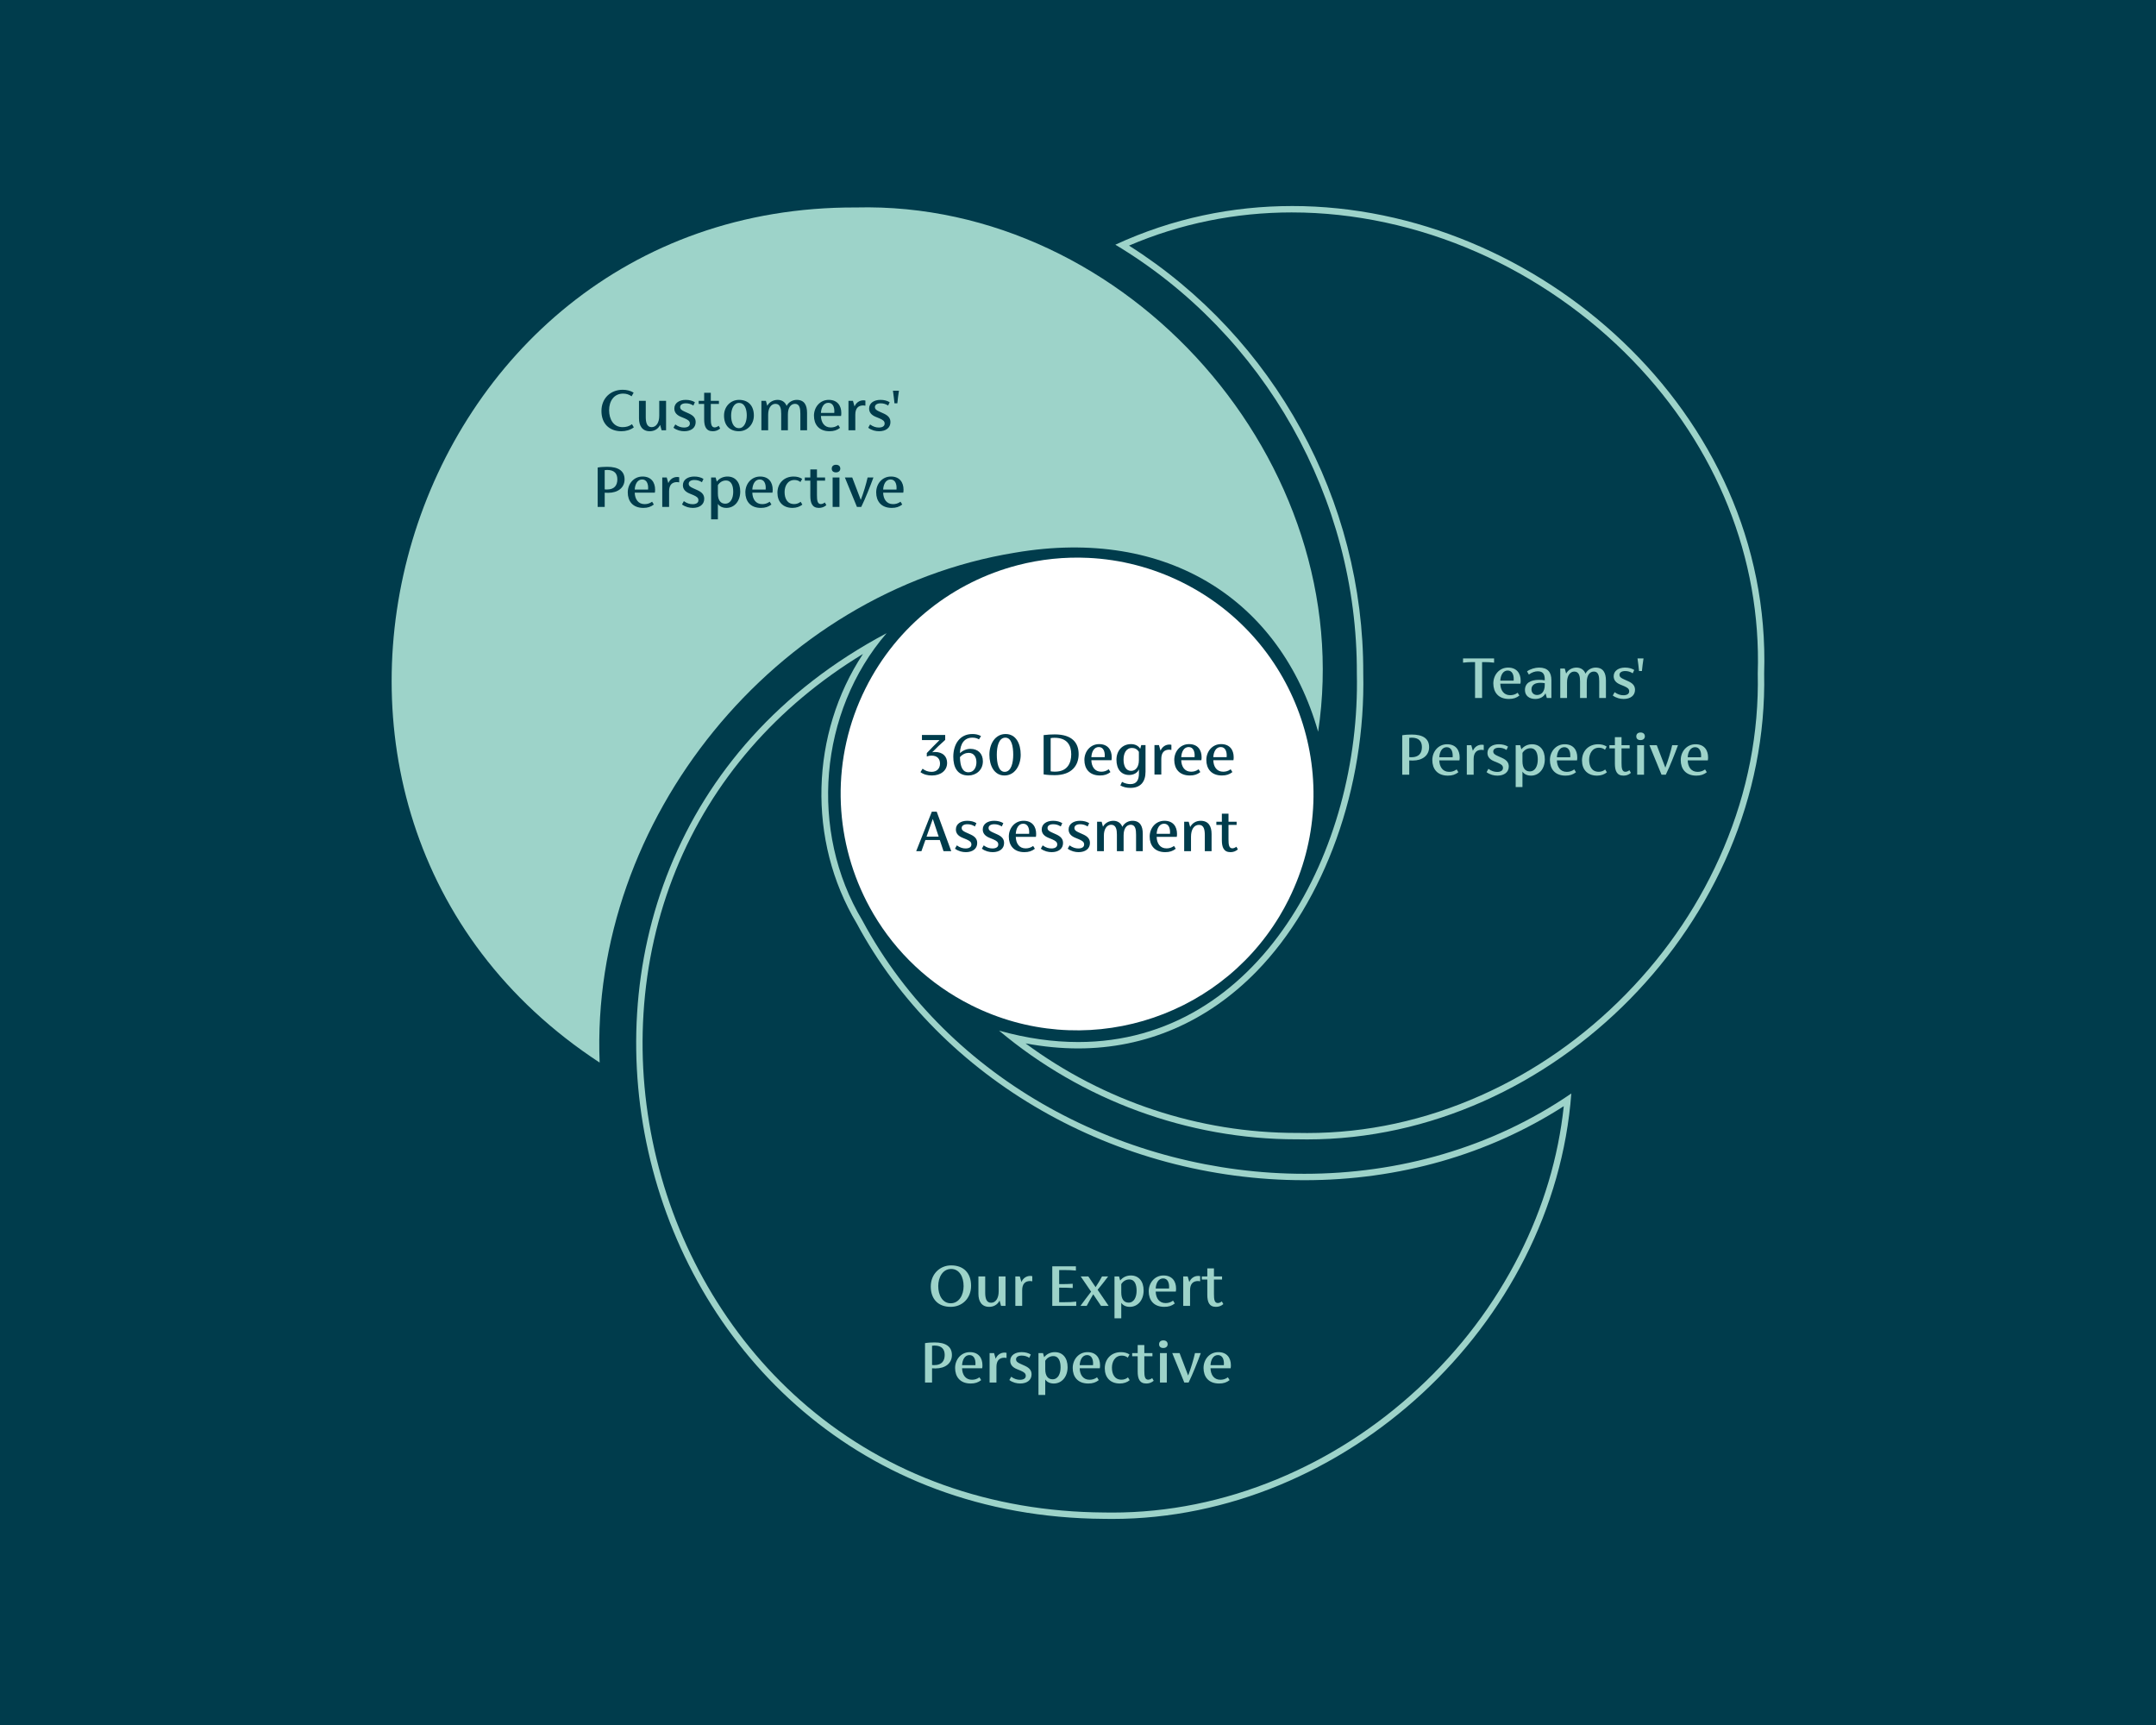<?xml version="1.0" encoding="UTF-8"?>
<svg xmlns="http://www.w3.org/2000/svg" id="Layer_1" viewBox="0 0 1350 1080">
  <defs>
    <style>.cls-1{fill:#fff;}.cls-2{fill:#003c4c;}.cls-3{fill:#9dd3c9;}</style>
  </defs>
  <rect class="cls-2" x="-2865.3" y="-48.26" width="5857.67" height="1176.51"></rect>
  <path class="cls-3" d="M375.47,665.26C135.67,508.36,249.1,128.78,535.94,129.89c170.37-4.28,314.81,159.89,289.42,328.24-23.49-82.11-94.04-128.4-189.66-112.13-150.37,24.45-266.36,167.18-260.23,319.27Z"></path>
  <path class="cls-3" d="M540.34,409.46c-32.88,49.91-35.06,116.69-3.85,168.77,52.39,97.61,162.39,160.68,280.27,160.68,59.21,0,115.18-16,162.41-46.34-3.42,32.04-12.77,63.33-27.85,93.12-15.79,31.2-37.1,59.34-63.34,83.63-26.23,24.29-55.93,43.39-88.28,56.78-33.51,13.87-68.27,20.9-103.32,20.9-1.71,0-3.36-.02-5.06-.05h-.03s-.03,0-.03,0c-70.83-.44-135.03-23.39-185.67-66.36-23.32-19.79-43.36-43.42-59.55-70.23-15.77-26.12-27.51-54.59-34.87-84.62-7.37-30.03-10.14-60.71-8.24-91.19,1.95-31.27,8.77-61.5,20.29-89.85,22.72-55.93,63-102.36,117.1-135.24m14.84-13.03c-269.94,143.05-169.81,552.6,136.07,554.51,1.72,.03,3.42,.05,5.14,.05,145.65,0,276.69-121.2,287.52-266.37-49.93,34.22-108.46,50.28-167.15,50.28-111.07,0-222.6-57.6-276.79-158.65-33.48-55.78-27.21-130.61,15.21-179.82h0Z"></path>
  <path class="cls-3" d="M809.09,133c38.68,0,78.67,8.59,115.66,24.84,36.28,15.94,69.96,39.33,97.4,67.66,52.89,54.58,80.76,124.19,78.49,195.99v.1s0,.1,0,.1c.77,37.06-6.37,73.74-21.25,109.02-14.29,33.91-34.91,64.76-61.29,91.69-26.46,27.02-56.99,48.35-90.75,63.4-35.08,15.64-71.7,23.57-108.83,23.57-1.85,0-3.66-.02-5.51-.06h-.05s-.05,0-.05,0h-1.17c-60.91,0-120.47-19.8-169.58-56.07,11.22,2.1,22.25,3.16,32.96,3.16,42.24,0,80.81-16.62,111.55-48.06,42.89-43.87,68.54-115.44,66.94-186.79,.39-108.22-55.61-210.11-146.67-267.78,32.21-13.79,66.53-20.78,102.15-20.78h0m-.02-4c-37.22,0-74.82,7.62-110.69,24.21,93.39,55.98,151.64,158.97,151.22,268.39,2.48,110.1-60.78,230.81-174.49,230.81-15.58,0-32.12-2.27-49.55-7.14,51.83,43.51,118.14,68.05,186.17,68.05,.39,0,.8,0,1.19,0,1.87,.04,3.73,.06,5.6,.06,154.33,0,289.35-137.07,286.12-291.77,5.16-163.21-142.1-292.62-295.57-292.61h0Z"></path>
  <path class="cls-1" d="M807.1,562.76c-.07,.16-.15,.3-.22,.46-1.77,3.56-3.67,7.01-5.69,10.36-.04,.08-.09,.15-.13,.22-39.46,65.3-123.18,90.37-192.69,55.68-26.56-13.26-47.4-33.41-61.43-57.22-1.52-2.6-2.98-5.24-4.34-7.92-20.59-40.39-22.43-89.68-.64-133.34,19.89-39.85,55.35-66.79,95.33-77.15,14.33-3.71,29.25-5.29,44.24-4.56,19.92,.95,39.95,5.97,58.94,15.44,72.99,36.42,102.77,124.99,66.63,198.01Z"></path>
  <g>
    <path class="cls-2" d="M376.6,257.31c0-7.92,5.68-13.28,13.32-13.28,2.52,0,4.92,.6,6.84,1.8l-1.28,2.28c-1.64-1.16-3.36-1.68-5.32-1.68-5.76,0-8.76,4.76-8.76,10.4s2.72,10.6,8.44,10.6c2.16,0,4.16-.52,5.88-1.84l1.16,1.96c-2.16,1.68-5.04,2.44-7.8,2.44-7.64,0-12.48-4.84-12.48-12.68Z"></path>
    <path class="cls-2" d="M417.07,250.95v18.44h-2.8l-.92-3.36c-1.28,2.72-3.88,3.96-6.48,3.96-4.68,0-6.76-3.36-6.76-8.12v-10.92h4.24v10.08c0,3.28,.6,6.4,3.68,6.4,2.88,0,4.76-2.8,4.76-7.16v-9.32h4.28Z"></path>
    <path class="cls-2" d="M421.68,267.83l1.16-2.08c1.96,1.44,3.8,1.92,5.48,1.92,2.16,0,3.64-.8,3.64-2.48,0-1.56-1.08-2.28-3.12-3.2l-2.52-1.04c-2.48-1.04-4.08-2.64-4.08-5.16,0-3.52,3.16-5.44,7.12-5.44,2.28,0,4.2,.52,5.76,1.48l-.96,2.08c-1.48-.96-3-1.4-4.72-1.4-2.12,0-3.56,.88-3.56,2.32,0,1.36,.96,2.04,2.76,2.84l2.84,1.28c2.76,1.28,4.12,2.84,4.12,5.32,0,3.68-3,5.72-7.12,5.72-2.08,0-4.56-.52-6.8-2.16Z"></path>
    <path class="cls-2" d="M450.96,268.27c-1.52,1.28-3.04,1.72-4.68,1.72-4.2,0-5.36-3.12-5.36-7.48v-9.6h-3.44v-1.96h3.44v-5.04h4.16v5.04h5.08v1.96h-5.08v9.12c0,3.16,.28,5.56,2.4,5.56,.76,0,1.68-.32,2.52-1l.96,1.68Z"></path>
    <path class="cls-2" d="M453.36,260.19c0-5.76,4.24-9.84,9.36-9.84,5.88,0,9.32,3.72,9.32,9.8,0,5.76-4.24,9.84-9.32,9.84-5.92,0-9.36-3.72-9.36-9.8Zm14.24-.04c0-3.84-1.2-7.88-4.84-7.88-3.44,0-4.96,4.12-4.96,7.92s1.24,7.88,4.92,7.88c3.36,0,4.88-4.12,4.88-7.92Z"></path>
    <path class="cls-2" d="M505.35,258.47v10.92h-4.2v-10.32c0-3-.32-6.24-3.32-6.24-2.64,0-4.48,2.36-4.48,6.64v9.92h-4.2v-10.32c0-3-.44-6.24-3.6-6.24-2.56,0-4.56,2.48-4.56,6.8v9.76h-4.24v-18.44h2.84l.84,3.12c1.32-2.48,3.96-3.72,6.48-3.72,2.92,0,4.84,1.6,5.64,3.8,1.32-2.56,3.92-3.8,6.32-3.8,4.8,0,6.48,3.32,6.48,8.12Z"></path>
    <path class="cls-2" d="M526.63,260.43h-12.6c.12,4.08,2.16,7.2,6.16,7.2,1.68,0,3.16-.4,4.72-1.52l1.08,1.76c-1.88,1.48-3.88,2.12-6.56,2.12-6.72,0-9.76-4.32-9.76-9.72s3.8-9.92,9.24-9.92,7.88,3.64,7.88,8.24c0,.64-.04,1.28-.16,1.84Zm-12.6-1.92h8.36c.04-.4,.04-.8,.04-1.12,0-2.44-.88-5.2-3.76-5.2s-4.44,2.84-4.64,6.32Z"></path>
    <path class="cls-2" d="M541.88,250.79v3.2c-.4-.08-.88-.16-1.32-.16-3.12,0-5,1.76-5,5.76v9.8h-4.28v-18.44h2.8l1,3.52c.96-2.32,3.04-3.84,5.52-3.84,.44,0,.88,.04,1.28,.16Z"></path>
    <path class="cls-2" d="M543.64,267.83l1.16-2.08c1.96,1.44,3.8,1.92,5.48,1.92,2.16,0,3.64-.8,3.64-2.48,0-1.56-1.08-2.28-3.12-3.2l-2.52-1.04c-2.48-1.04-4.08-2.64-4.08-5.16,0-3.52,3.16-5.44,7.12-5.44,2.28,0,4.2,.52,5.76,1.48l-.96,2.08c-1.48-.96-3-1.4-4.72-1.4-2.12,0-3.56,.88-3.56,2.32,0,1.36,.96,2.04,2.76,2.84l2.84,1.28c2.76,1.28,4.12,2.84,4.12,5.32,0,3.68-3,5.72-7.12,5.72-2.08,0-4.56-.52-6.8-2.16Z"></path>
    <path class="cls-2" d="M559.12,244.63h3.76c-.4,2.6-.76,5.36-1,7.88h-1.8c-.24-2.52-.6-5.28-.96-7.88Z"></path>
    <path class="cls-2" d="M391.08,300.15c0,5.2-4.16,8.4-10.32,8.4-.6,0-1.32-.04-2.12-.08v8.92h-4.4v-24.68c1.68-.32,4.28-.44,6-.44,6.76,0,10.84,2.44,10.84,7.88Zm-4.52-.04c0-3.56-1.84-5.88-6.4-5.88-.4,0-.88,.04-1.52,.12v12.04c.48,.08,1,.08,1.48,.08,4.56,0,6.44-2.6,6.44-6.36Z"></path>
    <path class="cls-2" d="M410.04,308.43h-12.6c.12,4.08,2.16,7.2,6.16,7.2,1.68,0,3.16-.4,4.72-1.52l1.08,1.76c-1.88,1.48-3.88,2.12-6.56,2.12-6.72,0-9.76-4.32-9.76-9.72s3.8-9.92,9.24-9.92,7.88,3.64,7.88,8.24c0,.64-.04,1.28-.16,1.84Zm-12.6-1.92h8.36c.04-.4,.04-.8,.04-1.12,0-2.44-.88-5.2-3.76-5.2s-4.44,2.84-4.64,6.32Z"></path>
    <path class="cls-2" d="M425.28,298.79v3.2c-.4-.08-.88-.16-1.32-.16-3.12,0-5,1.76-5,5.76v9.8h-4.28v-18.44h2.8l1,3.52c.96-2.32,3.04-3.84,5.52-3.84,.44,0,.88,.04,1.28,.16Z"></path>
    <path class="cls-2" d="M427.04,315.83l1.16-2.08c1.96,1.44,3.8,1.92,5.48,1.92,2.16,0,3.64-.8,3.64-2.48,0-1.56-1.08-2.28-3.12-3.2l-2.52-1.04c-2.48-1.04-4.08-2.64-4.08-5.16,0-3.52,3.16-5.44,7.12-5.44,2.28,0,4.2,.52,5.76,1.48l-.96,2.08c-1.48-.96-3-1.4-4.72-1.4-2.12,0-3.56,.88-3.56,2.32,0,1.36,.96,2.04,2.76,2.84l2.84,1.28c2.76,1.28,4.12,2.84,4.12,5.32,0,3.68-3,5.72-7.12,5.72-2.08,0-4.56-.52-6.8-2.16Z"></path>
    <path class="cls-2" d="M463.51,307.75c0,6.04-3.68,10.24-8.64,10.24-2.28,0-4.24-.84-5.36-2.52v9.68h-4.24v-26.2h2.84l.72,2.56c1.8-2.28,4.36-3.16,6.68-3.16,5,0,8,3.68,8,9.4Zm-4.4,.12c0-3.6-1.04-7.04-4.6-7.04-1.92,0-3.8,1-5,2.92v5.28c0,4.32,1.84,6.32,4.56,6.32,3.52,0,5.04-3.56,5.04-7.48Z"></path>
    <path class="cls-2" d="M483.67,308.43h-12.6c.12,4.08,2.16,7.2,6.16,7.2,1.68,0,3.16-.4,4.72-1.52l1.08,1.76c-1.88,1.48-3.88,2.12-6.56,2.12-6.72,0-9.76-4.32-9.76-9.72s3.8-9.92,9.24-9.92,7.88,3.64,7.88,8.24c0,.64-.04,1.28-.16,1.84Zm-12.6-1.92h8.36c.04-.4,.04-.8,.04-1.12,0-2.44-.88-5.2-3.76-5.2s-4.44,2.84-4.64,6.32Z"></path>
    <path class="cls-2" d="M486.8,308.51c0-5.88,4.08-10.16,10.12-10.16,2.04,0,3.96,.48,5.36,1.48l-1.08,1.96c-1.08-.88-2.4-1.28-3.72-1.28-4.44,0-6.2,4.04-6.2,7.52,0,4.12,1.68,7.56,6,7.56,1.56,0,2.92-.52,4.04-1.44l1.08,1.76c-1.52,1.32-3.76,2.08-6.16,2.08-6.16,0-9.44-3.96-9.44-9.48Z"></path>
    <path class="cls-2" d="M517.43,316.27c-1.52,1.28-3.04,1.72-4.68,1.72-4.2,0-5.36-3.12-5.36-7.48v-9.6h-3.44v-1.96h3.44v-5.04h4.16v5.04h5.08v1.96h-5.08v9.12c0,3.16,.28,5.56,2.4,5.56,.76,0,1.68-.32,2.52-1l.96,1.68Z"></path>
    <path class="cls-2" d="M520.8,293.43c0-1.36,.84-2.44,2.68-2.44s2.68,1.08,2.68,2.4-.96,2.36-2.72,2.36-2.64-.96-2.64-2.32Zm.56,5.52h4.28v18.44h-4.28v-18.44Z"></path>
    <path class="cls-2" d="M546.91,298.95c-2.08,5.64-5,13.04-7.64,18.44h-2.68l-7.56-18.44h4.6l5.36,14.04c1.68-4.32,3.36-9.96,4.28-14.04h3.64Z"></path>
    <path class="cls-2" d="M565.59,308.43h-12.6c.12,4.08,2.16,7.2,6.16,7.2,1.68,0,3.16-.4,4.72-1.52l1.08,1.76c-1.88,1.48-3.88,2.12-6.56,2.12-6.72,0-9.76-4.32-9.76-9.72s3.8-9.92,9.24-9.92,7.88,3.64,7.88,8.24c0,.64-.04,1.28-.16,1.84Zm-12.6-1.92h8.36c.04-.4,.04-.8,.04-1.12,0-2.44-.88-5.2-3.76-5.2s-4.44,2.84-4.64,6.32Z"></path>
  </g>
  <g>
    <path class="cls-3" d="M935.54,412.25v2.64c-2.48-.28-3.64-.36-5.8-.36h-1.72v22.48h-4.4v-22.48h-1.72c-2.12,0-3.28,.08-5.8,.36v-2.64h19.44Z"></path>
    <path class="cls-3" d="M952.02,428.05h-12.6c.12,4.08,2.16,7.2,6.16,7.2,1.68,0,3.16-.4,4.72-1.52l1.08,1.76c-1.88,1.48-3.88,2.12-6.56,2.12-6.72,0-9.76-4.32-9.76-9.72s3.8-9.92,9.24-9.92,7.88,3.64,7.88,8.24c0,.64-.04,1.28-.16,1.84Zm-12.6-1.92h8.36c.04-.4,.04-.8,.04-1.12,0-2.44-.88-5.2-3.76-5.2s-4.44,2.84-4.64,6.32Z"></path>
    <path class="cls-3" d="M971.42,425.89v11.12h-2.84l-.84-2.96c-1.28,2.52-3.8,3.56-6.48,3.56-3.48,0-6.4-1.88-6.4-5.6,0-4.32,3.48-6.36,8.76-6.36,1.24,0,2.4,.08,3.64,.28v-.48c0-3.08-.88-5.16-4.4-5.16-1.76,0-3.8,.72-5.56,2.04l-1.12-2c2-1.48,5.12-2.36,7.48-2.36,5.52,0,7.76,2.92,7.76,7.92Zm-4.16,3v-1.16c-.92-.16-1.8-.24-2.72-.24-3.4,0-5.6,1.36-5.6,4.12,0,2.24,1.56,3.52,3.48,3.52,2.72,0,4.84-2.08,4.84-6.24Z"></path>
    <path class="cls-3" d="M1005.57,426.09v10.92h-4.2v-10.32c0-3-.32-6.24-3.32-6.24-2.64,0-4.48,2.36-4.48,6.64v9.92h-4.2v-10.32c0-3-.44-6.24-3.6-6.24-2.56,0-4.56,2.48-4.56,6.8v9.76h-4.24v-18.44h2.84l.84,3.12c1.32-2.48,3.96-3.72,6.48-3.72,2.92,0,4.84,1.6,5.64,3.8,1.32-2.56,3.92-3.8,6.32-3.8,4.8,0,6.48,3.32,6.48,8.12Z"></path>
    <path class="cls-3" d="M1009.86,435.45l1.16-2.08c1.96,1.44,3.8,1.92,5.48,1.92,2.16,0,3.64-.8,3.64-2.48,0-1.56-1.08-2.28-3.12-3.2l-2.52-1.04c-2.48-1.04-4.08-2.64-4.08-5.16,0-3.52,3.16-5.44,7.12-5.44,2.28,0,4.2,.52,5.76,1.48l-.96,2.08c-1.48-.96-3-1.4-4.72-1.4-2.12,0-3.56,.88-3.56,2.32,0,1.36,.96,2.04,2.76,2.84l2.84,1.28c2.76,1.28,4.12,2.84,4.12,5.32,0,3.68-3,5.72-7.12,5.72-2.08,0-4.56-.52-6.8-2.16Z"></path>
    <path class="cls-3" d="M1025.34,412.25h3.76c-.4,2.6-.76,5.36-1,7.88h-1.8c-.24-2.52-.6-5.28-.96-7.88Z"></path>
    <path class="cls-3" d="M894.86,467.77c0,5.2-4.16,8.4-10.32,8.4-.6,0-1.32-.04-2.12-.08v8.92h-4.4v-24.68c1.68-.32,4.28-.44,6-.44,6.76,0,10.84,2.44,10.84,7.88Zm-4.52-.04c0-3.56-1.84-5.88-6.4-5.88-.4,0-.88,.04-1.52,.12v12.04c.48,.08,1,.08,1.48,.08,4.56,0,6.44-2.6,6.44-6.36Z"></path>
    <path class="cls-3" d="M913.82,476.05h-12.6c.12,4.08,2.16,7.2,6.16,7.2,1.68,0,3.16-.4,4.72-1.52l1.08,1.76c-1.88,1.48-3.88,2.12-6.56,2.12-6.72,0-9.76-4.32-9.76-9.72s3.8-9.92,9.24-9.92,7.88,3.64,7.88,8.24c0,.64-.04,1.28-.16,1.84Zm-12.6-1.92h8.36c.04-.4,.04-.8,.04-1.12,0-2.44-.88-5.2-3.76-5.2s-4.44,2.84-4.64,6.32Z"></path>
    <path class="cls-3" d="M929.06,466.41v3.2c-.4-.08-.88-.16-1.32-.16-3.12,0-5,1.76-5,5.76v9.8h-4.28v-18.44h2.8l1,3.52c.96-2.32,3.04-3.84,5.52-3.84,.44,0,.88,.04,1.28,.16Z"></path>
    <path class="cls-3" d="M930.82,483.45l1.16-2.08c1.96,1.44,3.8,1.92,5.48,1.92,2.16,0,3.64-.8,3.64-2.48,0-1.56-1.08-2.28-3.12-3.2l-2.52-1.04c-2.48-1.04-4.08-2.64-4.08-5.16,0-3.52,3.16-5.44,7.12-5.44,2.28,0,4.2,.52,5.76,1.48l-.96,2.08c-1.48-.96-3-1.4-4.72-1.4-2.12,0-3.56,.88-3.56,2.32,0,1.36,.96,2.04,2.76,2.84l2.84,1.28c2.76,1.28,4.12,2.84,4.12,5.32,0,3.68-3,5.72-7.12,5.72-2.08,0-4.56-.52-6.8-2.16Z"></path>
    <path class="cls-3" d="M967.3,475.37c0,6.04-3.68,10.24-8.64,10.24-2.28,0-4.24-.84-5.36-2.52v9.68h-4.24v-26.2h2.84l.72,2.56c1.8-2.28,4.36-3.16,6.68-3.16,5,0,8,3.68,8,9.4Zm-4.4,.12c0-3.6-1.04-7.04-4.6-7.04-1.92,0-3.8,1-5,2.92v5.28c0,4.32,1.84,6.32,4.56,6.32,3.52,0,5.04-3.56,5.04-7.48Z"></path>
    <path class="cls-3" d="M987.46,476.05h-12.6c.12,4.08,2.16,7.2,6.16,7.2,1.68,0,3.16-.4,4.72-1.52l1.08,1.76c-1.88,1.48-3.88,2.12-6.56,2.12-6.72,0-9.76-4.32-9.76-9.72s3.8-9.92,9.24-9.92,7.88,3.64,7.88,8.24c0,.64-.04,1.28-.16,1.84Zm-12.6-1.92h8.36c.04-.4,.04-.8,.04-1.12,0-2.44-.88-5.2-3.76-5.2s-4.44,2.84-4.64,6.32Z"></path>
    <path class="cls-3" d="M990.58,476.13c0-5.88,4.08-10.16,10.12-10.16,2.04,0,3.96,.48,5.36,1.48l-1.08,1.96c-1.08-.88-2.4-1.28-3.72-1.28-4.44,0-6.2,4.04-6.2,7.52,0,4.12,1.68,7.56,6,7.56,1.56,0,2.92-.52,4.04-1.44l1.08,1.76c-1.52,1.32-3.76,2.08-6.16,2.08-6.16,0-9.44-3.96-9.44-9.48Z"></path>
    <path class="cls-3" d="M1021.22,483.89c-1.52,1.28-3.04,1.72-4.68,1.72-4.2,0-5.36-3.12-5.36-7.48v-9.6h-3.44v-1.96h3.44v-5.04h4.16v5.04h5.08v1.96h-5.08v9.12c0,3.16,.28,5.56,2.4,5.56,.76,0,1.68-.32,2.52-1l.96,1.68Z"></path>
    <path class="cls-3" d="M1024.58,461.05c0-1.36,.84-2.44,2.68-2.44s2.68,1.08,2.68,2.4-.96,2.36-2.72,2.36-2.64-.96-2.64-2.32Zm.56,5.52h4.28v18.44h-4.28v-18.44Z"></path>
    <path class="cls-3" d="M1050.69,466.57c-2.08,5.64-5,13.04-7.64,18.44h-2.68l-7.56-18.44h4.6l5.36,14.04c1.68-4.32,3.36-9.96,4.28-14.04h3.64Z"></path>
    <path class="cls-3" d="M1069.37,476.05h-12.6c.12,4.08,2.16,7.2,6.16,7.2,1.68,0,3.16-.4,4.72-1.52l1.08,1.76c-1.88,1.48-3.88,2.12-6.56,2.12-6.72,0-9.76-4.32-9.76-9.72s3.8-9.92,9.24-9.92,7.88,3.64,7.88,8.24c0,.64-.04,1.28-.16,1.84Zm-12.6-1.92h8.36c.04-.4,.04-.8,.04-1.12,0-2.44-.88-5.2-3.76-5.2s-4.44,2.84-4.64,6.32Z"></path>
  </g>
  <g>
    <path class="cls-2" d="M593.04,477.64c0,4.84-4.04,7.88-9.48,7.88-2.72,0-5.08-.56-7.2-2.08l1.32-2.16c1.68,1.28,3.4,1.96,5.64,1.96,3.16,0,5.28-1.96,5.28-5.16,0-3-1.76-5-5.32-5-1.04,0-1.96,.16-2.96,.56v-2.16c2.8-2.96,4.88-5.08,7.96-8.12h-11v-3.2h14.56v3.08c-3.04,2.72-5.4,4.92-8.16,7.76,.6-.16,1.2-.2,1.72-.2,5.04,0,7.64,2.88,7.64,6.84Z"></path>
    <path class="cls-2" d="M615.44,476.64c0,5.6-4.36,8.88-9.08,8.88-7.04,0-9.44-5.32-9.44-11.72,0-7.8,4-14.24,11.96-14.24,1.92,0,3.68,.32,5.4,1.28l-1.28,2.08c-1.28-.8-2.64-1.08-4.2-1.08-4.8,0-7.56,3.56-7.72,9.72,1.68-1.64,4.08-2.72,6.52-2.72,4.72,0,7.84,2.92,7.84,7.8Zm-4.04,.64c0-3.12-1.4-5.92-4.88-5.92-1.84,0-3.88,.84-5.44,2.68,.16,6,1.64,9.48,5.36,9.48,3.4,0,4.96-3.12,4.96-6.24Z"></path>
    <path class="cls-2" d="M619.52,472.52c0-6.92,3.72-12.96,10.16-12.96s9.44,6,9.44,12.92-3.76,13.04-10.16,13.04-9.44-6.12-9.44-13Zm14.92-.04c0-5.08-1-10.64-4.92-10.64-4.2,0-5.36,5.68-5.36,10.68s1,10.72,4.92,10.72c4.16,0,5.36-5.76,5.36-10.76Z"></path>
    <path class="cls-2" d="M675.4,472.16c0,6.64-3.88,13.16-15.04,13.16-2.08,0-4.16-.08-6.88-.48v-24.6c2.4-.32,4.8-.44,6.96-.44,11,0,14.96,5.36,14.96,12.36Zm-4.64,.12c0-5.72-2.56-10.36-10.44-10.36-.84,0-1.64,.04-2.44,.2v20.8c.96,.16,1.92,.2,2.72,.2,7.8,0,10.16-5.4,10.16-10.84Z"></path>
    <path class="cls-2" d="M695.96,475.96h-12.6c.12,4.08,2.16,7.2,6.16,7.2,1.68,0,3.16-.4,4.72-1.52l1.08,1.76c-1.88,1.48-3.88,2.12-6.56,2.12-6.72,0-9.76-4.32-9.76-9.72s3.8-9.92,9.24-9.92,7.88,3.64,7.88,8.24c0,.64-.04,1.28-.16,1.84Zm-12.6-1.92h8.36c.04-.4,.04-.8,.04-1.12,0-2.44-.88-5.2-3.76-5.2s-4.44,2.84-4.64,6.32Z"></path>
    <path class="cls-2" d="M717.28,466.48v16.68c0,6.36-3.12,10.12-9.44,10.12-2.32,0-4.32-.4-6.32-1.52l1.04-2.24c1.8,1,3.68,1.4,5.24,1.4,3.96,0,5.36-2.6,5.36-6.8v-2.44c-.92,2.24-3.36,3.52-6.12,3.52-5.04,0-7.96-3.72-7.96-9.52s3.76-9.8,9.12-9.8c2.64,0,4.6,1.08,5.76,2.92l.64-2.32h2.68Zm-4.16,9.52v-5.28c-1.12-1.76-2.68-2.44-4.28-2.44-3.76,0-5.32,3.44-5.32,7.32s1.44,7.04,4.72,7.04c2.84,0,4.88-2.44,4.88-6.64Z"></path>
    <path class="cls-2" d="M733.48,466.32v3.2c-.4-.08-.88-.16-1.32-.16-3.12,0-5,1.76-5,5.76v9.8h-4.28v-18.44h2.8l1,3.52c.96-2.32,3.04-3.84,5.52-3.84,.44,0,.88,.04,1.28,.16Z"></path>
    <path class="cls-2" d="M752.24,475.96h-12.6c.12,4.08,2.16,7.2,6.16,7.2,1.68,0,3.16-.4,4.72-1.52l1.08,1.76c-1.88,1.48-3.88,2.12-6.56,2.12-6.72,0-9.76-4.32-9.76-9.72s3.8-9.92,9.24-9.92,7.88,3.64,7.88,8.24c0,.64-.04,1.28-.16,1.84Zm-12.6-1.92h8.36c.04-.4,.04-.8,.04-1.12,0-2.44-.88-5.2-3.76-5.2s-4.44,2.84-4.64,6.32Z"></path>
    <path class="cls-2" d="M772.32,475.96h-12.6c.12,4.08,2.16,7.2,6.16,7.2,1.68,0,3.16-.4,4.72-1.52l1.08,1.76c-1.88,1.48-3.88,2.12-6.56,2.12-6.72,0-9.76-4.32-9.76-9.72s3.8-9.92,9.24-9.92,7.88,3.64,7.88,8.24c0,.64-.04,1.28-.16,1.84Zm-12.6-1.92h8.36c.04-.4,.04-.8,.04-1.12,0-2.44-.88-5.2-3.76-5.2s-4.44,2.84-4.64,6.32Z"></path>
    <path class="cls-2" d="M588.48,525.92h-9.04l-2.48,7h-3.28l9.8-24.76h3.04l9.12,24.76h-4.84l-2.32-7Zm-.72-2.12l-3.68-11.08-3.92,11.08h7.6Z"></path>
    <path class="cls-2" d="M597.97,531.36l1.16-2.08c1.96,1.44,3.8,1.92,5.48,1.92,2.16,0,3.64-.8,3.64-2.48,0-1.56-1.08-2.28-3.12-3.2l-2.52-1.04c-2.48-1.04-4.08-2.64-4.08-5.16,0-3.52,3.16-5.44,7.12-5.44,2.28,0,4.2,.52,5.76,1.48l-.96,2.08c-1.48-.96-3-1.4-4.72-1.4-2.12,0-3.56,.88-3.56,2.32,0,1.36,.96,2.04,2.76,2.84l2.84,1.28c2.76,1.28,4.12,2.84,4.12,5.32,0,3.68-3,5.72-7.12,5.72-2.08,0-4.56-.52-6.8-2.16Z"></path>
    <path class="cls-2" d="M614.8,531.36l1.16-2.08c1.96,1.44,3.8,1.92,5.48,1.92,2.16,0,3.64-.8,3.64-2.48,0-1.56-1.08-2.28-3.12-3.2l-2.52-1.04c-2.48-1.04-4.08-2.64-4.08-5.16,0-3.52,3.16-5.44,7.12-5.44,2.28,0,4.2,.52,5.76,1.48l-.96,2.08c-1.48-.96-3-1.4-4.72-1.4-2.12,0-3.56,.88-3.56,2.32,0,1.36,.96,2.04,2.76,2.84l2.84,1.28c2.76,1.28,4.12,2.84,4.12,5.32,0,3.68-3,5.72-7.12,5.72-2.08,0-4.56-.52-6.8-2.16Z"></path>
    <path class="cls-2" d="M648.64,523.96h-12.6c.12,4.08,2.16,7.2,6.16,7.2,1.68,0,3.16-.4,4.72-1.52l1.08,1.76c-1.88,1.48-3.88,2.12-6.56,2.12-6.72,0-9.76-4.32-9.76-9.72s3.8-9.92,9.24-9.92,7.88,3.64,7.88,8.24c0,.64-.04,1.28-.16,1.84Zm-12.6-1.92h8.36c.04-.4,.04-.8,.04-1.12,0-2.44-.88-5.2-3.76-5.2s-4.44,2.84-4.64,6.32Z"></path>
    <path class="cls-2" d="M651.72,531.36l1.16-2.08c1.96,1.44,3.8,1.92,5.48,1.92,2.16,0,3.64-.8,3.64-2.48,0-1.56-1.08-2.28-3.12-3.2l-2.52-1.04c-2.48-1.04-4.08-2.64-4.08-5.16,0-3.52,3.16-5.44,7.12-5.44,2.28,0,4.2,.52,5.76,1.48l-.96,2.08c-1.48-.96-3-1.4-4.72-1.4-2.12,0-3.56,.88-3.56,2.32,0,1.36,.96,2.04,2.76,2.84l2.84,1.28c2.76,1.28,4.12,2.84,4.12,5.32,0,3.68-3,5.72-7.12,5.72-2.08,0-4.56-.52-6.8-2.16Z"></path>
    <path class="cls-2" d="M668.56,531.36l1.16-2.08c1.96,1.44,3.8,1.92,5.48,1.92,2.16,0,3.64-.8,3.64-2.48,0-1.56-1.08-2.28-3.12-3.2l-2.52-1.04c-2.48-1.04-4.08-2.64-4.08-5.16,0-3.52,3.16-5.44,7.12-5.44,2.28,0,4.2,.52,5.76,1.48l-.96,2.08c-1.48-.96-3-1.4-4.72-1.4-2.12,0-3.56,.88-3.56,2.32,0,1.36,.96,2.04,2.76,2.84l2.84,1.28c2.76,1.28,4.12,2.84,4.12,5.32,0,3.68-3,5.72-7.12,5.72-2.08,0-4.56-.52-6.8-2.16Z"></path>
    <path class="cls-2" d="M715.56,522v10.92h-4.2v-10.32c0-3-.32-6.24-3.32-6.24-2.64,0-4.48,2.36-4.48,6.64v9.92h-4.2v-10.32c0-3-.44-6.24-3.6-6.24-2.56,0-4.56,2.48-4.56,6.8v9.76h-4.24v-18.44h2.84l.84,3.12c1.32-2.48,3.96-3.72,6.48-3.72,2.92,0,4.84,1.6,5.64,3.8,1.32-2.56,3.92-3.8,6.32-3.8,4.8,0,6.48,3.32,6.48,8.12Z"></path>
    <path class="cls-2" d="M736.84,523.96h-12.6c.12,4.08,2.16,7.2,6.16,7.2,1.68,0,3.16-.4,4.72-1.52l1.08,1.76c-1.88,1.48-3.88,2.12-6.56,2.12-6.72,0-9.76-4.32-9.76-9.72s3.8-9.92,9.24-9.92,7.88,3.64,7.88,8.24c0,.64-.04,1.28-.16,1.84Zm-12.6-1.92h8.36c.04-.4,.04-.8,.04-1.12,0-2.44-.88-5.2-3.76-5.2s-4.44,2.84-4.64,6.32Z"></path>
    <path class="cls-2" d="M758.64,522.12v10.8h-4.24v-10c0-3.36-.52-6.48-3.64-6.48s-5,2.88-5,7.44v9.04h-4.28v-18.44h2.84l.92,3.32c1.32-2.52,3.76-3.92,6.56-3.92,4.88,0,6.84,3.4,6.84,8.24Z"></path>
    <path class="cls-2" d="M775.12,531.8c-1.52,1.28-3.04,1.72-4.68,1.72-4.2,0-5.36-3.12-5.36-7.48v-9.6h-3.44v-1.96h3.44v-5.04h4.16v5.04h5.08v1.96h-5.08v9.12c0,3.16,.28,5.56,2.4,5.56,.76,0,1.68-.32,2.52-1l.96,1.68Z"></path>
  </g>
  <g>
    <path class="cls-3" d="M582.81,805.44c0-7.76,5.72-13.2,12.76-13.2,7.72,0,12.48,4.72,12.48,12.76s-5.72,13.2-12.76,13.2c-7.72,0-12.48-4.72-12.48-12.76Zm20.56-.2c0-5.68-2.52-10.76-7.8-10.76s-8.08,5.2-8.08,10.72,2.56,10.76,7.8,10.76,8.08-5.2,8.08-10.72Z"></path>
    <path class="cls-3" d="M629.61,799.16v18.44h-2.8l-.92-3.36c-1.28,2.72-3.88,3.96-6.48,3.96-4.68,0-6.76-3.36-6.76-8.12v-10.92h4.24v10.08c0,3.28,.6,6.4,3.68,6.4,2.88,0,4.76-2.8,4.76-7.16v-9.32h4.28Z"></path>
    <path class="cls-3" d="M646.37,799v3.2c-.4-.08-.88-.16-1.32-.16-3.12,0-5,1.76-5,5.76v9.8h-4.28v-18.44h2.8l1,3.52c.96-2.32,3.04-3.84,5.52-3.84,.44,0,.88,.04,1.28,.16Z"></path>
    <path class="cls-3" d="M673.89,814.92v2.68h-15v-24.76h14.8v2.64c-2.52-.24-4.36-.32-7.32-.32h-3.16v8.8h1.2c2.4,0,4.88-.04,7.28-.2v2.64c-2.4-.16-4.88-.2-7.28-.2h-1.2v9.08h3.36c2.96,0,4.8-.08,7.32-.36Z"></path>
    <path class="cls-3" d="M689.41,817.59l-4.88-7.24c-1.4,2.4-2.8,4.8-4.08,7.24h-3.92c2.16-2.96,4.44-6,6.68-8.88l-6.52-9.56h4.76l4.56,6.72c1.48-2.2,2.8-4.4,4.04-6.72h3.84c-2.16,2.84-4.28,5.6-6.6,8.36l6.88,10.08h-4.76Z"></path>
    <path class="cls-3" d="M716.09,807.96c0,6.04-3.68,10.24-8.64,10.24-2.28,0-4.24-.84-5.36-2.52v9.68h-4.24v-26.2h2.84l.72,2.56c1.8-2.28,4.36-3.16,6.68-3.16,5,0,8,3.68,8,9.4Zm-4.4,.12c0-3.6-1.04-7.04-4.6-7.04-1.92,0-3.8,1-5,2.92v5.28c0,4.32,1.84,6.32,4.56,6.32,3.52,0,5.04-3.56,5.04-7.48Z"></path>
    <path class="cls-3" d="M736.25,808.64h-12.6c.12,4.08,2.16,7.2,6.16,7.2,1.68,0,3.16-.4,4.72-1.52l1.08,1.76c-1.88,1.48-3.88,2.12-6.56,2.12-6.72,0-9.76-4.32-9.76-9.72s3.8-9.92,9.24-9.92,7.88,3.64,7.88,8.24c0,.64-.04,1.28-.16,1.84Zm-12.6-1.92h8.36c.04-.4,.04-.8,.04-1.12,0-2.44-.88-5.2-3.76-5.2s-4.44,2.84-4.64,6.32Z"></path>
    <path class="cls-3" d="M751.49,799v3.2c-.4-.08-.88-.16-1.32-.16-3.12,0-5,1.76-5,5.76v9.8h-4.28v-18.44h2.8l1,3.52c.96-2.32,3.04-3.84,5.52-3.84,.44,0,.88,.04,1.28,.16Z"></path>
    <path class="cls-3" d="M766.01,816.48c-1.52,1.28-3.04,1.72-4.68,1.72-4.2,0-5.36-3.12-5.36-7.48v-9.6h-3.44v-1.96h3.44v-5.04h4.16v5.04h5.08v1.96h-5.08v9.12c0,3.16,.28,5.56,2.4,5.56,.76,0,1.68-.32,2.52-1l.96,1.68Z"></path>
    <path class="cls-3" d="M596.05,848.36c0,5.2-4.16,8.4-10.32,8.4-.6,0-1.32-.04-2.12-.08v8.92h-4.4v-24.68c1.68-.32,4.28-.44,6-.44,6.76,0,10.84,2.44,10.84,7.88Zm-4.52-.04c0-3.56-1.84-5.88-6.4-5.88-.4,0-.88,.04-1.52,.12v12.04c.48,.08,1,.08,1.48,.08,4.56,0,6.44-2.6,6.44-6.36Z"></path>
    <path class="cls-3" d="M615.01,856.64h-12.6c.12,4.08,2.16,7.2,6.16,7.2,1.68,0,3.16-.4,4.72-1.52l1.08,1.76c-1.88,1.48-3.88,2.12-6.56,2.12-6.72,0-9.76-4.32-9.76-9.72s3.8-9.92,9.24-9.92,7.88,3.64,7.88,8.24c0,.64-.04,1.28-.16,1.84Zm-12.6-1.92h8.36c.04-.4,.04-.8,.04-1.12,0-2.44-.88-5.2-3.76-5.2s-4.44,2.84-4.64,6.32Z"></path>
    <path class="cls-3" d="M630.25,847v3.2c-.4-.08-.88-.16-1.32-.16-3.12,0-5,1.76-5,5.76v9.8h-4.28v-18.44h2.8l1,3.52c.96-2.32,3.04-3.84,5.52-3.84,.44,0,.88,.04,1.28,.16Z"></path>
    <path class="cls-3" d="M632.01,864.03l1.16-2.08c1.96,1.44,3.8,1.92,5.48,1.92,2.16,0,3.64-.8,3.64-2.48,0-1.56-1.08-2.28-3.12-3.2l-2.52-1.04c-2.48-1.04-4.08-2.64-4.08-5.16,0-3.52,3.16-5.44,7.12-5.44,2.28,0,4.2,.52,5.76,1.48l-.96,2.08c-1.48-.96-3-1.4-4.72-1.4-2.12,0-3.56,.88-3.56,2.32,0,1.36,.96,2.04,2.76,2.84l2.84,1.28c2.76,1.28,4.12,2.84,4.12,5.32,0,3.68-3,5.72-7.12,5.72-2.08,0-4.56-.52-6.8-2.16Z"></path>
    <path class="cls-3" d="M668.49,855.96c0,6.04-3.68,10.24-8.64,10.24-2.28,0-4.24-.84-5.36-2.52v9.68h-4.24v-26.2h2.84l.72,2.56c1.8-2.28,4.36-3.16,6.68-3.16,5,0,8,3.68,8,9.4Zm-4.4,.12c0-3.6-1.04-7.04-4.6-7.04-1.92,0-3.8,1-5,2.92v5.28c0,4.32,1.84,6.32,4.56,6.32,3.52,0,5.04-3.56,5.04-7.48Z"></path>
    <path class="cls-3" d="M688.65,856.64h-12.6c.12,4.08,2.16,7.2,6.16,7.2,1.68,0,3.16-.4,4.72-1.52l1.08,1.76c-1.88,1.48-3.88,2.12-6.56,2.12-6.72,0-9.76-4.32-9.76-9.72s3.8-9.92,9.24-9.92,7.88,3.64,7.88,8.24c0,.64-.04,1.28-.16,1.84Zm-12.6-1.92h8.36c.04-.4,.04-.8,.04-1.12,0-2.44-.88-5.2-3.76-5.2s-4.44,2.84-4.64,6.32Z"></path>
    <path class="cls-3" d="M691.77,856.72c0-5.88,4.08-10.16,10.12-10.16,2.04,0,3.96,.48,5.36,1.48l-1.08,1.96c-1.08-.88-2.4-1.28-3.72-1.28-4.44,0-6.2,4.04-6.2,7.52,0,4.12,1.68,7.56,6,7.56,1.56,0,2.92-.52,4.04-1.44l1.08,1.76c-1.52,1.32-3.76,2.08-6.16,2.08-6.16,0-9.44-3.96-9.44-9.48Z"></path>
    <path class="cls-3" d="M722.41,864.48c-1.52,1.28-3.04,1.72-4.68,1.72-4.2,0-5.36-3.12-5.36-7.48v-9.6h-3.44v-1.96h3.44v-5.04h4.16v5.04h5.08v1.96h-5.08v9.12c0,3.16,.28,5.56,2.4,5.56,.76,0,1.68-.32,2.52-1l.96,1.68Z"></path>
    <path class="cls-3" d="M725.77,841.64c0-1.36,.84-2.44,2.68-2.44s2.68,1.08,2.68,2.4-.96,2.36-2.72,2.36-2.64-.96-2.64-2.32Zm.56,5.52h4.28v18.44h-4.28v-18.44Z"></path>
    <path class="cls-3" d="M751.89,847.16c-2.08,5.64-5,13.04-7.64,18.44h-2.68l-7.56-18.44h4.6l5.36,14.04c1.68-4.32,3.36-9.96,4.28-14.04h3.64Z"></path>
    <path class="cls-3" d="M770.57,856.64h-12.6c.12,4.08,2.16,7.2,6.16,7.2,1.68,0,3.16-.4,4.72-1.52l1.08,1.76c-1.88,1.48-3.88,2.12-6.56,2.12-6.72,0-9.76-4.32-9.76-9.72s3.8-9.92,9.24-9.92,7.88,3.64,7.88,8.24c0,.64-.04,1.28-.16,1.84Zm-12.6-1.92h8.36c.04-.4,.04-.8,.04-1.12,0-2.44-.88-5.2-3.76-5.2s-4.44,2.84-4.64,6.32Z"></path>
  </g>
</svg>
